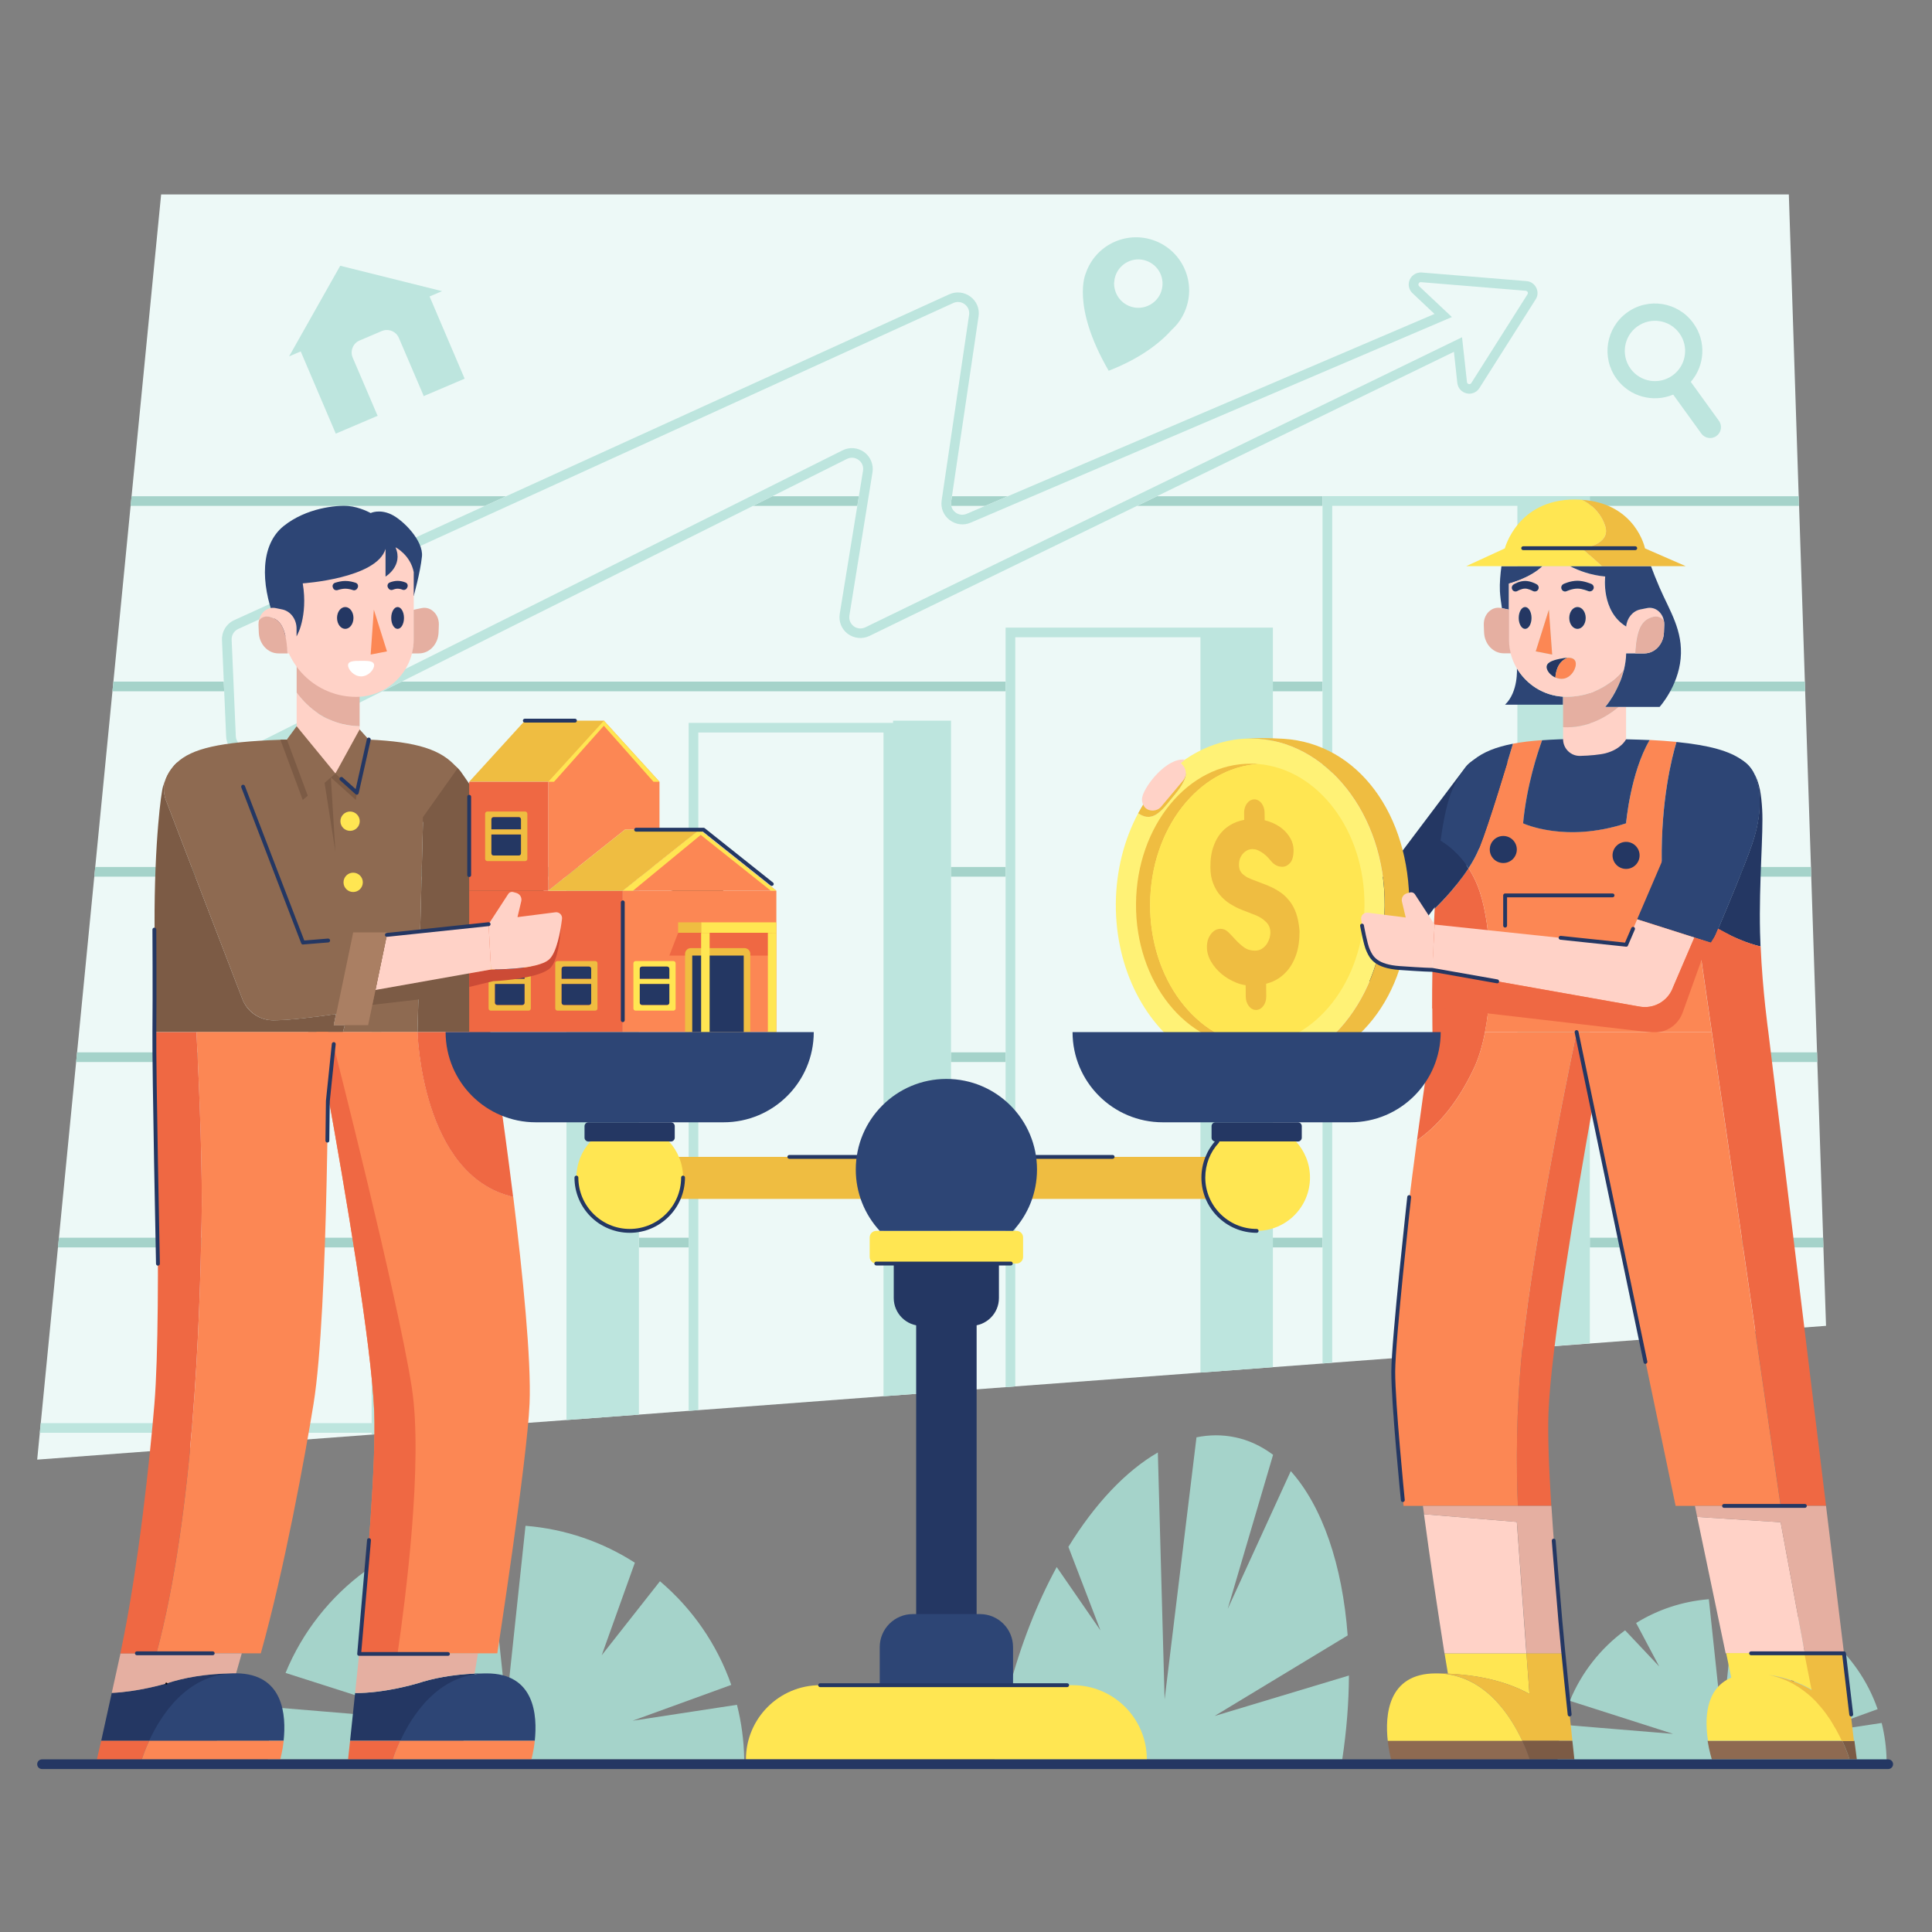 <svg xmlns="http://www.w3.org/2000/svg" xmlns:xlink="http://www.w3.org/1999/xlink" x="0px" y="0px" viewBox="0 0 2000 2000" style="enable-background:new 0 0 2000 2000;" xml:space="preserve"><rect x="0" y="0" width="2000" height="2000" fill="#808080" stroke="none"/><style type="text/css">	.st0{fill:#EDF9F7;}	.st1{fill:#A5D3CA;}	.st2{fill:#BDE5DE;}	.st3{fill:#EF6843;}	.st4{fill:#243763;}	.st5{fill:#FC8754;}	.st6{fill:#2D4575;}	.st7{fill:#FFF276;}	.st8{fill:#EFBD41;}	.st9{fill:#FFE652;}	.st10{fill:#FFD2C7;}	.st11{fill:none;}	.st12{fill:#E5AFA1;}	.st13{fill:#8E6A51;}	.st14{fill:#7C5B45;}	.st15{fill:#FFFFFF;}	.st16{fill:#CC4B36;}	.st17{fill:#AA7F63;}</style><g id="Background">	<g>		<g>			<polygon class="st0" points="1890.3,1372.5 1645.8,1390.8 1570.7,1396.4 1379.1,1410.7 1369.1,1411.5 1317.6,1415.3     1242.6,1420.9 1051,1435.2 1041,1436 984.4,1440.2 914.5,1445.4 722.9,1459.8 712.9,1460.5 661.4,1464.4 586.4,1470     542.9,1473.2 409.2,1483.2 394.7,1484.3 384.7,1485.1 38.5,1511 41.2,1483.2 42.2,1473.2 60,1291.3 61,1281.3 78.8,1099.4     79.8,1089.4 97.6,907.5 98.6,897.5 116.4,715.6 117.4,705.6 135.2,523.7 136.2,513.7 166.8,201.3 1851.8,201.3 1862,513.7     1862.4,523.7 1868.4,705.6 1868.7,715.6 1874.7,897.5 1875,907.5 1881,1089.4 1881.3,1099.4 1887.3,1281.3 1887.6,1291.3    "></polygon>		</g>		<g>			<path class="st1" d="M889.1,513.7l-1.6,10h-108l20-10H889.1z M136.2,513.7l-1,10H502l21.9-10H136.2z M985.5,513.7l-0.9,5.7    c-0.2,1.5-0.2,2.9,0.2,4.3h35l23.4-10H985.5z M1197.7,513.7l-20.6,10h191.9v-10H1197.7z M1868.4,705.6h-222.6v10h222.9    L1868.4,705.6z M1317.6,705.6v10h51.4v-10H1317.6z M415.8,705.6l-20,10H1041v-10H415.8z M231.6,705.6H117.4l-1,10h115.7    L231.6,705.6z M1862,513.7h-216.3v10h216.6L1862,513.7z M1874.7,897.5h-228.9v10H1875L1874.7,897.5z M1317.6,897.5v10h51.4v-10    H1317.6z M984.4,897.5v10h56.6v-10H984.4z M98.6,897.5l-1,10h615.3v-10H98.6z M1881,1089.4h-235.2v10h235.5L1881,1089.4z     M1317.6,1089.4v10h51.4v-10H1317.6z M984.4,1089.4v10h56.6v-10H984.4z M661.4,1089.4v10h51.5v-10H661.4z M79.8,1089.4l-1,10h306    v-10H79.8z M1887.3,1281.3h-241.5v10h241.8L1887.3,1281.3z M1317.6,1281.3v10h51.4v-10H1317.6z M984.4,1281.3v10h56.6v-10H984.4z     M661.4,1281.3v10h51.5v-10H661.4z M61,1281.3l-1,10h324.8v-10H61z"></path>		</g>		<g>			<g>				<path class="st1" d="M1257.3,1776.4l137.8-83.4c-5.4-72.9-26.2-133.6-58.9-170.1l-65.3,142.7l47-159.6     c-12.1-9-25.3-15.3-39.7-18.2c-13-2.7-26.3-2.6-39.6,0.1l-33,271.3l-7-255.6c-33.2,19.2-65.2,53.1-92.6,97.7l33.2,86.5     l-45.3-65.6c-20.1,36.9-37.1,79.8-49.5,126.7l87.4,27.5l-94.7,3c-0.3,1.5-0.6,3-1,4.5c-2.6,12.6-4.8,25-6.6,37.4h200.6v4     c0-1.3,0-2.7,0-4h159.4c4.5-29.8,6.8-59,6.9-86.8L1257.3,1776.4z"></path>			</g>			<g>				<path class="st1" d="M654.9,1781.3l102.1-37.1c-14.7-42.1-40.4-79-73.8-107.3l-60.3,76.6l34.3-95.8     c-33.2-21.3-71.7-34.9-113.2-38.2l-20,188.2l-20-188.2c-39.7,3.2-76.8,15.8-109,35.6l34.5,65.2l-51.1-54.1     c-36.5,26.7-65.4,63.2-82.8,105.6l154.8,49.5l-166.3-13.8c-4.2,17.3-6.5,35.3-6.8,53.8h136.6c0,1.3,0,2.7,0,4v-4h356.5     c-0.3-19.5-2.9-38.4-7.5-56.5L654.9,1781.3z"></path>			</g>			<g>				<path class="st1" d="M1873.2,1794.9l70.5-25.6c-10.1-29.1-27.9-54.6-51-74.1l-41.6,52.9l23.7-66.2     c-22.9-14.7-49.6-24.1-78.2-26.4l-13.8,130l-13.8-130c-27.5,2.2-53.1,10.9-75.3,24.6l23.9,45l-35.3-37.4     c-25.2,18.4-45.2,43.7-57.2,73l106.9,34.2l-114.9-9.5c-2.9,12-4.5,24.4-4.7,37.2h94.4c0,0.9,0,1.9,0,2.8v-2.8H1953     c-0.2-13.4-2-26.5-5.1-39L1873.2,1794.9z"></path>			</g>		</g>		<g>			<g>				<polygon class="st2" points="542.9,1473.2 409.2,1483.2 41.2,1483.2 42.2,1473.2     "></polygon>			</g>		</g>		<g>			<g>				<path class="st2" d="M1590.3,297.8c-2-3.9-5.7-6.5-10.1-6.8l-108.4-8.9c-5.3-0.4-10.2,2.5-12.4,7.3c-2.2,4.9-1.1,10.4,2.8,14.1     l22.8,21.5l-484.3,206.9c-3.9,1.7-8.3,1.1-11.7-1.5c-3.4-2.6-5-6.7-4.4-10.9l28.4-192c1.2-8-2-15.6-8.4-20.4     c-6.4-4.8-14.7-5.7-22-2.4L242.4,642c-8.1,3.7-13,11.8-12.6,20.6l4.3,99.8c0.3,7.3,4.3,14,10.6,17.7c3.4,2,7.2,3,11,3     c3.3,0,6.6-0.8,9.7-2.3l611.3-305.7c4-2,8.5-1.6,12.1,1c3.6,2.6,5.3,6.8,4.6,11.2l-24.1,148.1c-1.3,8,1.9,16,8.4,20.8     c6.5,4.8,15.1,5.6,22.4,2.1l605-294.1l3.5,32.2c0.6,5.3,4.3,9.5,9.6,10.8c5.2,1.2,10.4-0.9,13.3-5.5l58.2-91.8     C1592.1,306.3,1592.3,301.7,1590.3,297.8z M1581.3,304.6l-58.2,91.9c-0.8,1.3-2.1,1.2-2.6,1.1c-0.5-0.1-1.7-0.6-1.9-2.1     l-5.1-46.4L895.8,649.4c-4,1.9-8.5,1.5-12-1.1c-3.5-2.7-5.2-6.8-4.5-11.2L903.2,489c1.3-8-2-16.1-8.5-20.9     c-6.6-4.8-15.2-5.6-22.5-1.9L260.9,771.9c-3.6,1.8-7.7,1.7-11.1-0.4c-3.5-2-5.5-5.5-5.7-9.5l-4.3-99.8     c-0.2-4.8,2.5-9.1,6.8-11.1l740.2-337.4c1.6-0.7,3.2-1.1,4.9-1.1c2.5,0,4.9,0.8,7,2.4c3.5,2.6,5.1,6.7,4.5,11l-28.4,192     c-1.2,7.9,1.9,15.4,8.2,20.3c6.3,4.8,14.4,5.9,21.7,2.8L1503,328.2l-33.9-31.9c-1.1-1.1-0.8-2.3-0.5-2.8     c0.2-0.5,0.9-1.6,2.4-1.4l108.4,8.9c1.2,0.1,1.8,0.9,2,1.3C1581.6,302.6,1581.9,303.6,1581.3,304.6z"></path>			</g>			<g>				<path class="st2" d="M384.7,910.8v574.2l10-0.8V920.8h191.7V1470l75-5.6V910.8H384.7z"></path>			</g>			<g>				<path class="st2" d="M1041,649.7V1436l10-0.8V659.7h191.7v761.2l75-5.6V649.7H1041z"></path>			</g>			<g>				<path class="st2" d="M1369.1,513.7v897.7l10-0.8v-887h191.7v872.6l75-5.6v-877H1369.1z"></path>			</g>			<g>				<path class="st2" d="M924.5,746v2.3H712.9v712.2l10-0.8V758.3h191.7v687.1l69.9-5.2V746H924.5z"></path>			</g>		</g>		<g>			<g>				<path class="st2" d="M1752.9,334.5c-15.9-22-46.6-26.9-68.5-11c-22,15.9-26.9,46.6-11,68.5c13.6,18.8,38.1,25.1,58.7,16.5     l29.1,40.3c3.6,5,10.7,6.2,15.7,2.5c5-3.6,6.2-10.7,2.5-15.7l-29.1-40.3C1764.9,378.5,1766.6,353.3,1752.9,334.5z M1731.5,388.6     c-14,10.1-33.5,7-43.6-7c-10.1-14-7-33.5,7-43.6s33.5-7,43.6,7C1748.6,358.9,1745.5,378.5,1731.5,388.6z"></path>			</g>			<g>				<path class="st2" d="M1193.8,248.6c-28.7-9.8-60,5.5-69.8,34.3c0,0-15.6,33.1,23.7,100.9c33.5-13,53.7-29.4,65.4-42.5     c4.2-3.8,7.9-8.3,10.7-13.4c1.6-2.8,2.9-5.7,4-8.8c0-0.1,0.1-0.3,0.1-0.3c0-0.1,0.1-0.2,0.1-0.3     C1237.9,289.7,1222.5,258.4,1193.8,248.6z M1154.7,285.5c4.5-13.1,18.7-20.1,31.8-15.6c13.1,4.5,20.1,18.7,15.6,31.8     c-0.8,2.5-2,4.7-3.5,6.7c-6.3,8.6-17.7,12.5-28.3,8.9c-10.6-3.6-17.2-13.7-17-24.4C1153.5,290.5,1153.9,288,1154.7,285.5z"></path>			</g>			<g>				<path class="st2" d="M352.2,275.1l-52.9,93.8l12-5.1l36.3,85.1l43.4-18.5c-0.3-0.6-0.7-1.1-0.9-1.8l-25-58.4     c-2.9-6.9,0.3-14.8,7.1-17.7l23-9.8c6.9-2.9,14.8,0.3,17.7,7.1l25,58.4c0.3,0.6,0.5,1.3,0.6,1.9l42.5-18.1l-36.3-85.1l12.9-5.5     L352.2,275.1z"></path>			</g>		</g>	</g></g><g id="Woman">	<g>		<g>			<path class="st3" d="M1537.3,1068.4c-2.7,14.2-6.6,27.1-11.6,37.7c-16.7,35.4-37,59.2-58.9,74.4c8.6-63.8,16.1-112.2,16.1-112.2    s-0.2-9.3-0.2-24.4c0-10.8,0.1-24.5,0.3-40c0.3-19.3,1-41.2,2.2-63.3c0,0,0.1-0.1,0.4-0.3l0.1-0.1c1.3-1.2,4.9-4.7,9.6-9.8    c0.4-0.4,0.8-0.9,1.2-1.4c1.9-2.1,4-4.4,6.1-6.9c0.3-0.4,0.7-0.8,1.1-1.2c1.1-1.3,2.2-2.6,3.3-4c0.5-0.6,1-1.2,1.4-1.8    c0,0,0,0,0-0.1c0.5-0.6,1-1.2,1.5-1.9c0.5-0.6,0.9-1.2,1.4-1.8c1.6-2.1,3.2-4.3,4.8-6.5c0.9-1.3,1.8-2.6,2.7-3.9    c0.5-0.7,0.9-1.4,1.4-2.1c3.5,5.3,6.7,11.4,9.5,18.4C1542.8,949.8,1547.2,1017.1,1537.3,1068.4z"></path>		</g>		<g>			<path class="st4" d="M1571.3,820.9c4.1-16.6-6.1-33.4-22.7-37.5c-11.9-2.9-23.9,1.5-31.2,10.3l0,0c-0.6,0.7-1.2,1.5-1.7,2.3    l-114.8,152.4l-187.7-67.7l-13.6,44.9l198.3,87.7c0.8,0.4,1.6,0.7,2.4,1l0,0l0,0c1.3,0.5,2.6,0.9,4,1.3    c12.1,3,24.3-1.6,31.6-10.7l0,0l0.1-0.2c0.3-0.4,0.6-0.7,0.8-1.1l127.6-169.5c1.1-1.3,2.1-2.6,3.1-4.1l0,0h0    C1569.2,827.3,1570.5,824.3,1571.3,820.9z"></path>		</g>		<g>			<path class="st5" d="M1761.2,994l10.8,74.4h-234.8c9.9-51.3,5.6-118.6-7.5-151.2c-2.8-7-6-13-9.5-18.4    c4.4-6.7,8.3-13.8,11.1-20.8c10.4-26.2,29.4-89.6,34.9-108.1c8.8-1.7,18.7-2.9,30.2-3.7c-4.5,12.6-16.1,47.4-19.7,86    c0,0,43.8,20.6,106.6,0c0,0,4.5-52.3,24.4-86.2c10.1,0.5,19.4,1.2,27.8,2c-4.9,16.2-16.1,60.7-15.3,124.2    c0.3,24.3,27.5,51.3,58.4,69.2c0.4,0.2,0.9,0.5,1.3,0.7C1772.3,973.3,1764.1,986.1,1761.2,994z"></path>		</g>		<g>			<path class="st6" d="M1566.2,769.9c-5.5,18.5-24.4,81.9-34.9,108.1c-2.8,7-6.7,14.1-11.1,20.8c-9.5-14.6-20.8-23.5-28.9-28.5    c3-22.2,7-41.2,12.4-53.4C1515.4,790.8,1530.7,776.7,1566.2,769.9z"></path>		</g>		<g>			<path class="st6" d="M1683.3,765.3c8.7,0.2,16.8,0.5,24.4,0.8c-19.9,33.9-24.4,86.2-24.4,86.2c-62.8,20.6-106.6,0-106.6,0    c3.6-38.7,15.1-73.5,19.7-86C1619,764.6,1647.3,764.5,1683.3,765.3z"></path>		</g>		<g>			<path class="st4" d="M1822,965.2c0.1,4.9,0.3,9.8,0.5,14.6c-13.8-3.2-29.3-9.7-43.9-18.2c9.4-22.2,27-64.2,35.1-87.6    c15.4-44.5,3.5-70,3.1-71c0,0,0,0,0,0c-0.4-1.2-0.9-2.3-1.5-3.4c6.2,10.3,8,23,8.9,38.5C1825.6,861.9,1820.8,913.5,1822,965.2z"></path>		</g>		<g>			<path class="st6" d="M1813.7,873.9c-8.1,23.4-25.7,65.4-35.1,87.6c-30.9-18-58.1-45-58.4-69.2c-0.8-63.6,10.4-108.1,15.3-124.2    c34.4,3.4,55.3,9.5,68,18.8c5.1,3.7,8.9,7.9,11.7,12.6c0.6,1.1,1,2.2,1.5,3.4c0,0,0,0,0,0    C1817.3,803.9,1829.2,829.4,1813.7,873.9z"></path>		</g>		<g>			<g>				<path class="st7" d="M1433.4,937.8c-0.7,95-63.5,171.5-140.4,170.8c-21.7-0.2-42.2-6.5-60.4-17.6c0,0,0,0,0,0     c-46.3-28.2-78-87.4-77.5-155.6c0.3-34.6,8.8-66.8,23.2-93.6c0.3,0.2,0.5,0.4,0.8,0.5c15.9,10.2,25.4-5.5,38-20.8     s10.5-21.1,10.5-21.1l-1.7-0.9c0-3.1-1-5.5-1.2-6c0-0.1-0.1-0.1-0.1-0.1c-0.6-1.4-1.5-2.7-2.7-3.6c8.9-6.8,18.6-12.3,28.7-16.5     c0,0,0,0,0,0c8.4-3.5,17.1-5.9,26.2-7.4c3.3-0.5,6.6-0.9,9.9-1.1c2.9-0.2,5.9-0.3,8.9-0.3     C1372.3,765.3,1434.1,842.8,1433.4,937.8z"></path>			</g>			<g>				<path class="st8" d="M1232.6,1091c21.2,16.6,58.5,22.5,93.8,17.9c76.5-10,131.8-75.9,132.5-170.9s-53.2-168.3-130-173.2     c-16.5-1-30.4-1-42.3,0c3-0.2,5.9-0.3,8.9-0.3c76.9,0.7,138.7,78.3,138,173.3c-0.7,95-63.5,171.5-140.4,170.8     C1271.3,1108.4,1250.8,1102.1,1232.6,1091z"></path>			</g>			<g>				<path class="st8" d="M1176,935.6c-0.6,80.7,51.9,146.6,117.2,147.1c2.4,0,4.9-0.1,7.3-0.2c-61.9-5.2-110.5-69.1-109.9-146.8     c0.6-77.7,50-140.7,112-144.8c-2.4-0.2-4.8-0.3-7.3-0.3C1230,789.9,1176.6,854.9,1176,935.6z"></path>			</g>			<g>				<path class="st9" d="M1190.6,935.7c-0.6,77.7,48,141.6,109.9,146.8c61.9-4.1,111.4-67.2,112-144.8     c0.6-77.7-48-141.6-109.9-146.8C1240.6,794.9,1191.1,858,1190.6,935.7z"></path>			</g>			<g>				<path class="st8" d="M1341.9,945.8c-1.8-5.2-4.2-9.7-7.3-13.5c-3.1-3.8-6.6-7.1-10.8-9.7c-4.1-2.6-8.5-4.8-13.2-6.6l-15.3-5.9     c-2.6-1-4.8-2.1-6.4-3.3c-1.7-1.2-3-2.3-3.9-3.5c-0.9-1.2-1.6-2.5-1.9-3.9c-0.4-1.4-0.5-2.8-0.5-4.3c0-4.6,1.4-8.4,4.2-11.5     c2.8-3.1,6.1-4.6,9.7-4.6c2.1,0,4.1,0.4,6,1.3c1.9,0.9,3.8,2,5.5,3.3c1.7,1.3,3.3,2.7,4.7,4.2c1.4,1.5,2.5,2.8,3.5,4     c1.3,1.6,2.9,2.9,4.9,4c2,1,4.1,1.5,6.3,1.5c3,0,5.7-1.3,8.1-4c2.4-2.6,3.6-7.1,3.6-13.5c0-4-1.1-7.9-3.2-11.8     c-2.1-3.8-5-7.3-8.7-10.3c-3.7-3-8.2-5.4-13.3-7.2c-1.5-0.5-3.1-1-4.7-1.4l-0.1-7.9c-0.1-7.6-4.9-13.8-10.7-13.7     c-5.9,0.1-10.6,6.3-10.5,13.9l0.1,7.3c-2.7,0.5-5.3,1.2-7.9,2.2c-5.3,2-10.1,5-14.1,9.1c-4.1,4.1-7.3,9.3-9.6,15.7     c-2.4,6.3-3.5,13.8-3.4,22.4c0,6.1,1,11.5,2.8,16.2c1.8,4.7,4.2,8.9,7.2,12.4c3,3.5,6.5,6.5,10.4,9c4,2.5,8.1,4.6,12.5,6.3     l14.6,5.7c3.8,1.6,7.2,3.8,10.1,6.7c3,2.9,4.5,6.6,4.5,11.2c0,1.5-0.3,3.3-0.8,5.3c-0.6,2.1-1.5,4.1-2.7,6     c-1.2,1.9-2.9,3.6-4.9,5c-2,1.4-4.5,2.2-7.5,2.2c-4.4,0-8.3-1.1-11.5-3.5c-3.2-2.3-6.1-5-8.7-7.8c-2.6-2.9-5.1-5.5-7.4-7.8     c-2.4-2.3-5-3.5-8-3.5c-4,0-7.4,1.9-10.1,5.5c-2.8,3.7-4.1,8.1-4.1,13.3c0,5.2,1.4,10.2,4.2,15c2.8,4.8,6.4,9.1,10.8,12.8     c4.4,3.7,9.4,6.7,15,9c3.3,1.4,6.7,2.3,10.1,2.8l0.1,11.9c0.1,7.6,4.9,13.8,10.7,13.7c5.9-0.1,10.6-6.3,10.5-13.9l-0.1-13.2     c1.5-0.4,3-0.9,4.5-1.4c6-2.2,11.2-5.6,15.7-10.3c4.5-4.6,8-10.5,10.6-17.6c2.6-7.1,3.8-15.5,3.8-25.3     C1344.7,957.1,1343.7,951,1341.9,945.8z"></path>			</g>			<g>				<path class="st8" d="M1217,821.6c-12.6,15.2-22.1,31-38,20.8c-0.3-0.2-0.6-0.4-0.8-0.5c1.9-3.6,4-7.1,6.1-10.5     c3.6,0.4,9.4,0.9,13,0.8c5.4-0.2,19.1-15.9,25.1-23.3c2.6-3.2,3.4-6.5,3.4-9.3l1.7,0.9C1227.4,800.4,1229.6,806.3,1217,821.6z"></path>			</g>			<g>				<path class="st10" d="M1226.6,786.4c-1.4,1.2-2.9,2.5-4.2,3.8l0.3,0.3c5.7,4.5,6.4,12.3,1.7,17.9l-22.4,26.7     c-4.3,5.1-12.5,5.3-16.7,0.8c-0.4-0.4-0.7-0.8-1-1.3c-1.7-2.7-2.7-5.9-1.8-9.6C1185.1,813.1,1208,784,1226.6,786.4z"></path>			</g>		</g>		<g>			<g>				<path class="st6" d="M1813.7,873.9c-8.1,23.4-25.7,65.4-35.1,87.6c-3.8,9-6.3,14.8-6.3,14.8l-18.3-5.8l-59.2-18.9l0,0l25.4-59.2     l38.4-89.7c0.3-0.9,0.7-1.8,1.1-2.6c5-10.3,15.6-17.5,27.9-17.5c5.8,0,11.3,1.6,15.9,4.4c5,3,9.1,7.4,11.7,12.6     c0.6,1.1,1,2.2,1.5,3.4c0,0,0,0,0,0C1817.3,803.9,1829.2,829.4,1813.7,873.9z"></path>			</g>			<g>				<path class="st10" d="M1754,970.5l-22.5,52.5c-0.2,0.4-0.3,0.8-0.5,1.3l-0.1,0.2c-4.9,10.6-15.6,18-28.1,18     c-1.4,0-2.8-0.1-4.2-0.3c-0.9-0.1-1.7-0.3-2.5-0.4l-213.5-37.8l2.5-46.9l198.4,21l11.3-26.4h0L1754,970.5z"></path>			</g>			<g>				<path class="st10" d="M1485.1,957.1l-20.3-31.2c-1.1-1.8-3.3-2.6-5.3-2l-3.2,0.9c-3.7,1.1-5.9,4.9-5,8.6l3.9,16.4l-39.3-5     c-3.9-0.5-7.3,2.8-6.8,6.8c1.5,12.1,5.4,34.9,13.4,42c12.4,11.1,60.1,10.3,60.1,10.3L1485.1,957.1z"></path>			</g>		</g>		<g>			<g>				<path class="st11" d="M1563.1,672.5c0.1,0.8,0.3,1.5,0.5,2.2C1563.4,674,1563.3,673.3,1563.1,672.5z"></path>			</g>			<g>				<path class="st11" d="M1562.2,663.4c0,0.9,0.1,1.8,0.1,2.8C1562.3,665.2,1562.2,664.3,1562.2,663.4z"></path>			</g>			<g>				<path class="st11" d="M1562.7,669.5c0.1,0.8,0.2,1.5,0.4,2.3C1562.9,671,1562.8,670.3,1562.7,669.5z"></path>			</g>			<g>				<path class="st11" d="M1562.4,666.6c0.1,0.9,0.2,1.8,0.3,2.7C1562.5,668.4,1562.4,667.5,1562.4,666.6z"></path>			</g>			<g>				<path class="st6" d="M1570.3,691.8C1570.3,691.8,1570.3,691.8,1570.3,691.8c0,0,1.7,24.3-12.3,37.7h60v-8.3     C1597.7,720,1580.1,708.5,1570.3,691.8z"></path>			</g>			<g>				<path class="st10" d="M1618.1,752.8v12.4c0,9.7,8,17.6,17.7,17.3c9.8-0.2,20.8-1.3,26.2-2.7c16.5-4.3,21.3-14.5,21.3-14.5v-33.5     h-7.5C1662.1,743.2,1642.5,754,1618.1,752.8z"></path>			</g>			<g>				<path class="st12" d="M1675.8,731.8h-14.1c0,0,13.8-15.9,19.4-38.8c-14,17.3-35.3,28.3-59.3,28.3c-1.3,0-2.5-0.1-3.7-0.1v8.3     v23.3C1642.5,754,1662.1,743.2,1675.8,731.8z"></path>			</g>			<g>				<path class="st6" d="M1562.1,631.2v-27.1c0,0,22-5.6,34.7-18h-42.5c-1.1,8-2,17.4-1.6,26c0.3,5.3,1.1,11.4,2.1,17.5l5.9,1.2     C1561.2,631,1561.7,631.1,1562.1,631.2z"></path>			</g>			<g>				<path class="st10" d="M1618.1,721.2c1.2,0.1,2.5,0.1,3.7,0.1c23.9,0,45.3-11,59.3-28.3c1.3-5.2,2.1-10.8,2.2-16.6h8h1.4     c0.1-1.4,0.2-2.8,0.2-4c0.8-10.6,2.4-17.9,4.9-23c3.2-6.6,7.8-9.4,13.5-10.9c7-1.8,11,3.8,11,3.8c-1.7-8.5-9.2-14.5-17.4-12.8     l-6.9,1.4c0,0-0.1,0-0.1,0c-7.9,1.7-13.8,8.9-14.6,17.7c0,0-0.1,0-0.1-0.1c-26.1-16-21.6-51.7-21.6-51.7     c-14.5-1.3-26.9-5.8-36.4-10.7h-28.5c-12.7,12.4-34.7,18-34.7,18v27.1c0,0,0,0,0,0v30.4c0,0.6,0,1.1,0,1.7     c0,0.9,0.1,1.8,0.1,2.8c0,0.2,0,0.3,0,0.5c0.1,0.9,0.2,1.8,0.3,2.7c0,0.1,0,0.2,0,0.2c0.1,0.8,0.2,1.5,0.4,2.3     c0,0.2,0.1,0.5,0.1,0.7c0.1,0.8,0.3,1.5,0.5,2.2c0.1,0.3,0.2,0.7,0.2,1c1.4,5.7,3.6,11.1,6.5,16     C1580.1,708.5,1597.7,720,1618.1,721.2z M1619,702.5c-3.1,0.6-6.1,0.1-8.9-1.2c-4.6-2.1-8.2-6.1-8.9-9.7     c-1.2-5.7,5.3-8,13.6-9.7c2.9-0.6,5.6-1,7.9-1.1c4.4-0.1,7.6,1,8.4,4.7C1632.2,691.2,1627.2,700.8,1619,702.5z M1633,651     c-4.7,0-8.5-5.1-8.5-11.3c0-6.2,3.8-11.3,8.5-11.3s8.5,5.1,8.5,11.3C1641.5,645.9,1637.7,651,1633,651z M1618.4,604.7     c0.3-0.1,7.1-3.4,14.5-3.4c6.8,0,14.1,3.2,14.4,3.3c2,0.9,2.9,3.2,2.1,5.3c-0.7,1.5-2.1,2.4-3.7,2.4c-0.5,0-1.1-0.1-1.6-0.3     c-0.1,0-6.1-2.6-11.2-2.6c-5.6,0-11,2.6-11.1,2.6c-2,0.9-4.4,0.1-5.3-1.9C1615.6,608,1616.5,605.7,1618.4,604.7z M1566.8,604.9     c0.6-0.4,6-3.6,12-3.6c5.6,0,11.3,3.1,11.9,3.5c1.9,1.1,2.6,3.5,1.5,5.4c-0.7,1.3-2.1,2-3.5,2c-0.7,0-1.3-0.2-2-0.5     c-1.2-0.7-5-2.5-8-2.5c-3.9,0-7.8,2.3-7.8,2.4c-1.9,1.2-4.3,0.6-5.5-1.3C1564.3,608.5,1564.9,606.1,1566.8,604.9z M1585.4,639.7     c0,6.2-3,11.3-6.6,11.3s-6.6-5.1-6.6-11.3c0-6.2,3-11.3,6.6-11.3S1585.4,633.5,1585.4,639.7z M1603.4,631.1l3.3,46.5l-16.9-3.3     L1603.4,631.1z"></path>			</g>			<g>				<ellipse class="st4" cx="1578.8" cy="639.7" rx="6.6" ry="11.3"></ellipse>			</g>			<g>				<path class="st4" d="M1571,611.7c0,0,4-2.4,7.8-2.4c2.9,0,6.8,1.8,8,2.5c0.6,0.3,1.3,0.5,2,0.5c1.4,0,2.8-0.7,3.5-2     c1.1-1.9,0.4-4.4-1.5-5.4c-0.6-0.4-6.3-3.5-11.9-3.5c-6.1,0-11.5,3.2-12,3.6c-1.9,1.2-2.5,3.6-1.3,5.5     C1566.6,612.3,1569.1,612.9,1571,611.7z"></path>			</g>			<g>				<ellipse class="st4" cx="1633" cy="639.7" rx="8.5" ry="11.3"></ellipse>			</g>			<g>				<path class="st4" d="M1621.9,611.9c0.1,0,5.5-2.6,11.1-2.6c5.1,0,11.1,2.6,11.2,2.6c0.5,0.2,1.1,0.3,1.6,0.3     c1.5,0,3-0.9,3.7-2.4c0.9-2,0-4.4-2.1-5.3c-0.3-0.1-7.6-3.3-14.4-3.3c-7.4,0-14.2,3.2-14.5,3.4c-2,1-2.8,3.3-1.9,5.3     C1617.5,612,1619.9,612.9,1621.9,611.9z"></path>			</g>			<g>				<path class="st4" d="M1622.7,680.9c-2.3,0.1-5,0.5-7.9,1.1c-8.2,1.7-14.7,4-13.6,9.7c0.7,3.6,4.3,7.6,8.9,9.7     C1610.5,696.4,1612,685.2,1622.7,680.9z"></path>			</g>			<g>				<path class="st5" d="M1622.7,680.9c-10.7,4.3-12.2,15.5-12.6,20.4c2.7,1.2,5.8,1.8,8.9,1.2c8.2-1.7,13.3-11.3,12.1-16.9     C1630.3,681.9,1627.1,680.8,1622.7,680.9z"></path>			</g>			<g>				<polygon class="st5" points="1606.8,677.6 1603.4,631.1 1589.8,674.3     "></polygon>			</g>			<g>				<path class="st12" d="M1563.1,672.5c0-0.2-0.1-0.5-0.1-0.7c-0.1-0.8-0.2-1.5-0.4-2.3c0-0.1,0-0.2,0-0.2     c-0.1-0.9-0.2-1.8-0.3-2.7c0-0.2,0-0.3,0-0.5c-0.1-0.9-0.1-1.8-0.1-2.8c0-0.6,0-1.1,0-1.7v-30.4c0,0,0,0,0,0     c-0.5-0.1-1-0.3-1.5-0.4l-5.9-1.2l-1-0.2c-8.2-1.7-15.7,4.3-17.4,12.8c-0.3,1.4-0.4,2.9-0.4,4.5l0.3,8     c0.5,12.1,9.5,21.6,20.3,21.6h7.3c-0.1-0.2-0.1-0.4-0.1-0.6c-0.1-0.3-0.2-0.7-0.2-1C1563.4,674,1563.3,673.3,1563.1,672.5z"></path>			</g>			<g>				<path class="st6" d="M1709.1,586.1h-50.7h-33.1c9.5,4.8,21.8,9.4,36.4,10.7c0,0-4.5,35.8,21.6,51.7c0,0,0.1,0,0.1,0.1     c0.8-8.8,6.7-16,14.6-17.7c0.1,0,0.1,0,0.1,0l6.9-1.4c8.2-1.7,15.7,4.3,17.4,12.8c0.3,1.4,0.4,2.9,0.4,4.5l-0.3,8     c-0.5,12.1-9.5,21.6-20.3,21.6h-9.4h-1.4h-8c-0.1,5.8-1,11.4-2.2,16.6c-5.5,22.9-19.4,38.8-19.4,38.8h14.1h7.5h34.6     c0,0,19.1-21,21.8-50s-11.3-49.3-21.8-73.5C1714.3,599.8,1711.4,592.3,1709.1,586.1z"></path>			</g>			<g>				<path class="st12" d="M1711.4,638.5c-5.8,1.5-10.3,4.3-13.5,10.9c-2.4,5.1-4.1,12.3-4.9,23c-0.1,1.3-0.2,2.7-0.2,4h9.4     c10.9,0,19.8-9.5,20.3-21.6l0.3-8c0.1-1.5-0.1-3-0.4-4.5C1722.4,642.3,1718.4,636.7,1711.4,638.5z"></path>			</g>			<g>				<path class="st9" d="M1596.8,586.1h28.5h33.1c-10.4-9.2-20.7-18.4-20.7-18.4s30.4-3.6,24-23.2c-6.3-19.7-24-27.1-24-27.1     c-2.4-0.2-5-0.3-7.6-0.3c-59.3,0-72.3,50.6-72.3,50.6l-40,18.4h36.6H1596.8z"></path>			</g>			<g>				<path class="st8" d="M1661.7,544.5c6.3,19.7-24,23.2-24,23.2s10.3,9.2,20.7,18.4h50.7h36l-42.2-18.4c0,0-9.3-46.4-65.2-50.3     C1637.7,517.4,1655.4,524.8,1661.7,544.5z"></path>			</g>		</g>		<g>			<path class="st3" d="M1778.6,961.5c-3.8,9-6.3,14.8-6.3,14.8l-18.3-5.8l-22.5,52.5c-0.2,0.4-0.3,0.8-0.5,1.3l-0.1,0.2    c-4.9,10.6-15.6,18-28.1,18c-1.4,0-2.8-0.1-4.2-0.3c-0.9-0.1-1.7-0.3-2.5-0.4L1483,1004c-0.3,15.5-0.3,29.2-0.3,40    c5.8-0.2,9.6-0.5,9.6-0.5l214.2,24.9l1.2,0.1c0.8,0.1,1.7,0.2,2.6,0.3c1.4,0.1,2.8,0.1,4.2,0c1.3-0.1,2.6-0.2,3.8-0.5    c10.7-2,19.4-9.4,23.2-19.2l0.1-0.2c0.2-0.4,0.3-0.9,0.5-1.3l19.3-53.8l18.6,4.8c0,0,2.1-5.9,5.4-15.1c1.6-4.5,3.5-9.8,5.5-15.6    L1778.6,961.5z"></path>		</g>		<g>			<g>				<path class="st9" d="M1583.3,1753.6l-3.1-42.1h-84.8l0.1,0.7l3.4,20.4C1537,1734.3,1564.2,1743,1583.3,1753.6L1583.3,1753.6z"></path>			</g>			<g>				<path class="st8" d="M1583.3,1753.6L1583.3,1753.6c-19.2-10.6-46.3-19.3-84.5-21.1c-3.3-0.2-6.7-0.3-10.2-0.3     c48.4,1.3,75.2,44,87.1,69.8h52c0,0,0,0,0,0h0l-6.2-59.5l-0.1-1l-3.1-30.1h-38.1L1583.3,1753.6z"></path>			</g>			<g>				<polygon class="st10" points="1843.3,1575.8 1756.9,1570.3 1786.4,1711.5 1868.4,1711.5     "></polygon>			</g>			<g>				<path class="st5" d="M1575.8,1397.5c-6.5,63.7-6.2,121-4.5,161.4H1453c-5.6-42.5-9.8-80.8-10.8-105.8     c-2.4-56.8,12.2-180.7,24.6-272.6c21.9-15.2,42.2-39,58.9-74.4c5-10.7,8.9-23.6,11.6-37.7h94.9     C1632.1,1068.4,1588.2,1275.1,1575.8,1397.5z"></path>			</g>			<g>				<path class="st10" d="M1570.2,1575.5l-96.1-8c6.3,47.5,14.2,99.5,21.2,144h84.8L1570.2,1575.5z"></path>			</g>			<g>				<path class="st13" d="M1907.2,1802.1C1907.2,1802.1,1907.2,1802.1,1907.2,1802.1l-139.5,0c1.8,11.2,4.4,19.2,4.4,19.2h142.5     C1914.6,1821.3,1912.3,1813.3,1907.2,1802.1L1907.2,1802.1z"></path>			</g>			<g>				<path class="st14" d="M1919.7,1802.1L1919.7,1802.1L1919.7,1802.1l-12.5,0c5.2,11.2,7.4,19.2,7.4,19.2h7.6L1919.7,1802.1z"></path>			</g>			<g>				<path class="st9" d="M1907.2,1802.1L1907.2,1802.1c-0.7-1.6-1.5-3.2-2.3-4.9c-0.1-0.2-0.2-0.4-0.3-0.6c-0.3-0.6-0.6-1.2-1-1.9     c-0.2-0.3-0.3-0.6-0.5-0.9c-0.3-0.6-0.6-1.1-0.9-1.7c-0.2-0.3-0.4-0.7-0.5-1c-0.3-0.5-0.6-1.1-0.9-1.6c-0.2-0.3-0.4-0.7-0.6-1     c-0.3-0.5-0.6-1.1-1-1.6c-0.2-0.4-0.4-0.7-0.6-1.1c-0.3-0.6-0.7-1.1-1-1.7c-0.2-0.3-0.4-0.7-0.6-1c-0.4-0.6-0.7-1.2-1.1-1.8     c-0.2-0.3-0.4-0.6-0.6-1c-0.4-0.6-0.8-1.3-1.3-1.9c-0.2-0.3-0.4-0.6-0.6-0.8c-0.5-0.7-1-1.4-1.5-2.2c-0.1-0.2-0.3-0.4-0.4-0.6     c-2-2.8-4.2-5.6-6.6-8.4c0,0,0,0,0,0c-0.8-0.9-1.5-1.8-2.3-2.6c-0.1-0.1-0.2-0.2-0.3-0.4c-0.7-0.8-1.4-1.5-2.1-2.3     c-0.2-0.2-0.3-0.3-0.5-0.5c-0.7-0.7-1.4-1.4-2.1-2.1c-0.1-0.1-0.1-0.1-0.2-0.2c-0.1-0.1-0.3-0.3-0.4-0.4     c-0.6-0.5-1.1-1.1-1.7-1.6c-0.2-0.2-0.4-0.4-0.6-0.5c-0.6-0.6-1.3-1.1-1.9-1.7c-0.1-0.1-0.2-0.2-0.4-0.3     c-3.1-2.6-6.4-5.1-9.9-7.4c-0.1-0.1-0.2-0.1-0.3-0.2c-0.7-0.5-1.4-0.9-2.2-1.3c-0.3-0.2-0.5-0.3-0.8-0.5c-0.7-0.4-1.4-0.8-2-1.2     c-0.3-0.2-0.7-0.4-1-0.6c-0.7-0.4-1.3-0.7-2-1c-0.4-0.2-0.8-0.4-1.1-0.6c-0.7-0.3-1.3-0.6-2-0.9c-0.4-0.2-0.8-0.4-1.2-0.6     c-0.7-0.3-1.3-0.6-2-0.8c-0.4-0.2-0.9-0.3-1.3-0.5c-0.7-0.3-1.3-0.5-2-0.8c-0.5-0.2-0.9-0.3-1.4-0.5c-0.7-0.2-1.4-0.5-2.1-0.7     c-0.5-0.1-1-0.3-1.5-0.4c-0.7-0.2-1.4-0.4-2.1-0.6c-0.5-0.1-1-0.2-1.5-0.4c-0.7-0.2-1.4-0.3-2.1-0.5c-0.5-0.1-1-0.2-1.5-0.3     c-0.7-0.1-1.4-0.3-2-0.4c18.6,2.8,33.5,8.6,45.5,15.8l-7-38.1h-82l5.3,25.4c-27.5,11.6-27.4,44.1-24.1,65.2H1907.2z"></path>			</g>			<g>				<path class="st13" d="M1436.6,1802.1c1.2,11.2,3.5,19.3,3.5,19.3h143.3c0,0-2.3-8-7.6-19.3H1436.6z"></path>			</g>			<g>				<path class="st14" d="M1583.3,1821.3h46.5l-2.1-19.3h-52C1581,1813.3,1583.3,1821.3,1583.3,1821.3z"></path>			</g>			<g>				<path class="st3" d="M1575.8,1397.5c-6.5,63.7-6.2,121-4.5,161.4h34.6c-2.5-39.1-3.8-74-2.9-97.1     c2.6-66.7,28.6-220.8,45.5-315.1l-16.3-78.3C1632.1,1068.4,1588.2,1275.1,1575.8,1397.5z"></path>			</g>			<g>				<polygon class="st5" points="1772,1068.4 1652.1,1068.4 1632.1,1068.4 1648.5,1146.7 1734.6,1558.9 1754.6,1558.9      1843.3,1558.9     "></polygon>			</g>			<g>				<path class="st3" d="M1890.3,1558.9l-59.7-490.5c0,0-6-42.3-8-88.7c-10-2.3-20.9-6.4-31.8-11.7c-3.6-1.8-7.2-3.7-10.8-5.8     c-7.7,11.1-15.9,23.8-18.7,31.7l10.8,74.4l71.3,490.5H1890.3z"></path>			</g>			<g>				<path class="st8" d="M1875.4,1749.6c-11.9-7.1-26.9-13-45.5-15.8c0.7,0.1,1.4,0.3,2,0.4c0.5,0.1,1,0.2,1.5,0.3     c0.7,0.2,1.4,0.3,2.1,0.5c0.5,0.1,1,0.2,1.5,0.4c0.7,0.2,1.4,0.4,2.1,0.6c0.5,0.1,1,0.3,1.5,0.4c0.7,0.2,1.4,0.4,2.1,0.7     c0.5,0.2,0.9,0.3,1.4,0.5c0.7,0.2,1.4,0.5,2,0.8c0.4,0.2,0.9,0.3,1.3,0.5c0.7,0.3,1.3,0.6,2,0.8c0.4,0.2,0.8,0.4,1.2,0.6     c0.7,0.3,1.3,0.6,2,0.9c0.4,0.2,0.8,0.4,1.1,0.6c0.7,0.3,1.3,0.7,2,1c0.3,0.2,0.7,0.4,1,0.6c0.7,0.4,1.4,0.8,2,1.2     c0.3,0.2,0.5,0.3,0.8,0.5c0.7,0.4,1.5,0.9,2.2,1.3c0.1,0.1,0.2,0.1,0.3,0.2c3.5,2.3,6.8,4.8,9.9,7.4c0.1,0.1,0.2,0.2,0.4,0.3     c0.6,0.6,1.3,1.1,1.9,1.7c0.2,0.2,0.4,0.4,0.6,0.5c0.6,0.5,1.2,1.1,1.7,1.6c0.1,0.1,0.3,0.3,0.4,0.4c0.1,0.1,0.1,0.1,0.2,0.2     c0.7,0.7,1.4,1.4,2.1,2.1c0.2,0.2,0.3,0.3,0.5,0.5c0.7,0.8,1.4,1.5,2.1,2.3c0.1,0.1,0.2,0.2,0.3,0.4c0.8,0.9,1.6,1.8,2.3,2.6     c0,0,0,0,0,0c2.4,2.7,4.6,5.6,6.6,8.4c0.1,0.2,0.3,0.4,0.4,0.6c0.5,0.7,1,1.4,1.5,2.2c0.2,0.3,0.4,0.6,0.6,0.8     c0.4,0.6,0.9,1.3,1.3,1.9c0.2,0.3,0.4,0.6,0.6,1c0.4,0.6,0.8,1.2,1.1,1.8c0.2,0.3,0.4,0.7,0.6,1c0.3,0.6,0.7,1.1,1,1.7     c0.2,0.4,0.4,0.7,0.6,1.1c0.3,0.6,0.6,1.1,1,1.6c0.2,0.3,0.4,0.7,0.6,1c0.3,0.6,0.6,1.1,0.9,1.6c0.2,0.3,0.4,0.7,0.5,1     c0.3,0.6,0.6,1.1,0.9,1.7c0.2,0.3,0.3,0.6,0.5,0.9c0.3,0.6,0.6,1.2,1,1.9c0.1,0.2,0.2,0.4,0.3,0.6c0.8,1.7,1.6,3.3,2.3,4.9h0     c0,0,0,0,0,0h0h12.5l0,0l0,0l-10.8-90.6h-40.5L1875.4,1749.6z"></path>			</g>			<g>				<polygon class="st12" points="1868.4,1711.5 1908.9,1711.5 1890.3,1558.9 1843.3,1558.9 1754.6,1558.9 1756.9,1570.3      1843.3,1575.8     "></polygon>			</g>			<g>				<path class="st12" d="M1473,1558.9c0.4,2.9,0.8,5.7,1.2,8.6l96.1,8l10,136h38.1c0,0-8.6-92.6-12.4-152.6h-34.6H1473z"></path>			</g>			<g>				<path class="st9" d="M1488.6,1732.3c-0.8,0-1.5,0-2.3,0c-49.9,0-52.6,43.6-49.7,69.8h139.2     C1563.8,1776.3,1537.1,1733.6,1488.6,1732.3z"></path>			</g>		</g>		<g>			<circle class="st4" cx="1556.2" cy="879.4" r="14"></circle>		</g>		<g>			<circle class="st4" cx="1683.3" cy="885.5" r="14"></circle>		</g>		<g>			<g>				<g>					<path class="st4" d="M1692.8,569.5h-116c-1.1,0-2-0.9-2-2s0.9-2,2-2h116c1.1,0,2,0.9,2,2S1693.9,569.5,1692.8,569.5z"></path>				</g>			</g>			<g>				<g>					<path class="st4" d="M1558.1,960.2c-1.1,0-2-0.9-2-2v-31.3c0-1.1,0.9-2,2-2h111.2c1.1,0,2,0.9,2,2s-0.9,2-2,2h-109.2v29.3      C1560.1,959.3,1559.2,960.2,1558.1,960.2z"></path>				</g>			</g>			<g>				<g>					<path class="st4" d="M1683.5,980c-0.1,0-0.1,0-0.2,0l-68-7.2c-1.1-0.1-1.9-1.1-1.8-2.2c0.1-1.1,1.1-1.9,2.2-1.8l66.5,7      l6.5-15.1c0.4-1,1.6-1.5,2.6-1.1c1,0.4,1.5,1.6,1.1,2.6l-7.1,16.5C1685.1,979.6,1684.3,980,1683.5,980z"></path>				</g>			</g>			<g>				<g>					<path class="st4" d="M1550,1017.9c-0.1,0-0.2,0-0.4,0l-67.2-11.9c-1.3,0-9.4-0.2-33.6-1.9c-25.9-1.8-30.8-12.1-33.7-18.3      c-0.2-0.4-0.3-0.7-0.5-1.1c-3-6.1-6.4-25.4-6.6-26.2c-0.2-1.1,0.5-2.1,1.6-2.3c1.1-0.2,2.1,0.5,2.3,1.6      c0,0.2,3.5,19.6,6.2,25.2c0.2,0.4,0.4,0.7,0.5,1.1c2.7,5.7,6.9,14.3,30.4,16c25.8,1.8,33.4,1.9,33.5,1.9c0.1,0,0.2,0,0.3,0      l67.4,11.9c1.1,0.2,1.8,1.2,1.6,2.3C1551.8,1017.2,1551,1017.9,1550,1017.9z"></path>				</g>			</g>			<g>				<g>					<path class="st4" d="M1703.4,1411.9c-0.9,0-1.8-0.6-2-1.6l-71.3-341.5c-0.2-1.1,0.5-2.1,1.5-2.4c1.1-0.2,2.1,0.5,2.4,1.5      l71.3,341.5c0.2,1.1-0.5,2.1-1.5,2.4C1703.7,1411.9,1703.6,1411.9,1703.4,1411.9z"></path>				</g>			</g>			<g>				<g>					<path class="st4" d="M1452.2,1554.9c-1,0-1.9-0.8-2-1.8c-0.1-1-10.1-100.2-9.9-133.3c0.1-33.1,16.4-179.4,16.5-180.8      c0.1-1.1,1.1-1.9,2.2-1.8c1.1,0.1,1.9,1.1,1.8,2.2c-0.2,1.5-16.4,147.5-16.5,180.4c-0.1,32.9,9.8,131.9,9.9,132.9      c0.1,1.1-0.7,2.1-1.8,2.2C1452.3,1554.9,1452.3,1554.9,1452.2,1554.9z"></path>				</g>			</g>			<g>				<g>					<path class="st4" d="M1868.4,1560.9h-83.7c-1.1,0-2-0.9-2-2s0.9-2,2-2h83.7c1.1,0,2,0.9,2,2S1869.5,1560.9,1868.4,1560.9z"></path>				</g>			</g>			<g>				<g>					<path class="st4" d="M1916.4,1776.9c-1,0-1.9-0.7-2-1.8l-7.3-61.6h-94.4c-1.1,0-2-0.9-2-2s0.9-2,2-2h96.2c1,0,1.9,0.8,2,1.8      l7.5,63.3c0.1,1.1-0.7,2.1-1.8,2.2C1916.6,1776.9,1916.5,1776.9,1916.4,1776.9z"></path>				</g>			</g>			<g>				<g>					<path class="st4" d="M1624.9,1776.9c-1,0-1.9-0.8-2-1.8c-0.1-0.6-6.9-64.7-9.6-96.7c-2.8-32-6.8-82.9-6.9-83.4      c-0.1-1.1,0.7-2.1,1.8-2.2c1.1-0.1,2.1,0.7,2.2,1.8c0,0.5,4.1,51.4,6.9,83.4c2.8,32,9.5,96,9.6,96.6c0.1,1.1-0.7,2.1-1.8,2.2      C1625.1,1776.9,1625,1776.9,1624.9,1776.9z"></path>				</g>			</g>		</g>		<g>			<path class="st4" d="M1520.2,898.9c-14.9,22.8-35.1,41.8-35.1,41.8c1.3-24.3,3.3-48.8,6.2-70.2    C1499.5,875.4,1510.7,884.2,1520.2,898.9z"></path>		</g>	</g></g><g id="Man">	<g>		<g>			<path class="st14" d="M422,823.7c-3.4-16.8,7.3-33.1,24.1-36.6c12-2.5,23.8,2.4,30.8,11.5l0,0c0.6,0.8,1.1,1.5,1.6,2.3    l108.9,156.7l157-51.8l11.9,45.4L588,1022.6c-0.8,0.3-1.6,0.7-2.4,1l0,0l0,0c-1.3,0.5-2.6,0.8-4,1.1c-12.2,2.5-24.2-2.5-31.2-12    l0,0l-0.1-0.2c-0.3-0.4-0.5-0.7-0.8-1.1l-121-174.2c-1.1-1.3-2-2.7-2.9-4.2l0,0l0,0C423.9,830.2,422.7,827.1,422,823.7z"></path>		</g>		<g>			<path class="st13" d="M473.8,795.4L438,845.9l-4.4,171l-0.5,17.9l-0.9,33.6H355l1.8-6.6l0.2-0.6h-11.4l2.2-10.8l0.2-0.8    c-22.2,3.2-49.3,6.5-64.9,6.5c-13.8,0-25.7-8.2-31.2-19.9l-0.1-0.2c-0.2-0.5-0.4-0.9-0.6-1.4c0,0-42.4-110.1-65.4-170.1    c-7.4-19.3-12.8-33.4-14.2-37c-1.1-3.4-1.8-7.1-1.8-10.9c0-3.8,0.7-7.4,2.1-10.9c0,0,0-0.1,0-0.1c1.2-2.7,2.5-5.2,4-7.5    c0,0,0,0,0,0c0,0,0.1-0.1,0.1-0.1c2-3,4.2-5.8,6.9-8.3h0c15.6-14.9,45.1-21.7,107.3-23.9c2.2-0.1,4.4-0.1,6.7-0.2    c3.3-0.1,6.6-0.2,10-0.3h0.1c3.7-0.1,7.3-0.2,10.8-0.2c18.3-0.3,34.5-0.3,48.9,0c1.8,0,3.5,0.1,5.2,0.2c3.3,0.1,6.5,0.2,9.7,0.3    v0c50.1,2.3,75.1,10.3,91,28.6c0,0,0,0,0,0C473.1,794.6,473.5,795,473.8,795.4z"></path>		</g>		<g>			<path class="st14" d="M507.7,1046.1c0,13.9-0.2,22.3-0.2,22.3h-75.3l0.9-33.6l0.5-17.9l4.4-171l35.8-50.4    c4.6,5.6,8.4,12.1,11.9,19.6c0.3,0.7,0.6,1.3,0.9,2c9.3,20.9,14.5,62.1,17.5,105.1c0.6,8.7,1.1,17.5,1.5,26.2    c0.1,2.7,0.2,5.5,0.4,8.2c0.2,4.4,0.4,8.8,0.5,13.2c0.3,8.7,0.5,17.1,0.7,25.2c0.1,3,0.1,6,0.2,8.9c0.2,9.3,0.3,18.1,0.3,25.9    C507.7,1035.7,507.7,1041.2,507.7,1046.1z"></path>		</g>		<g>			<g>				<path class="st14" d="M507.7,1029.6c-13.3,0.3-25-0.6-25-0.6v0l-49.6,5.7l-47.7,5.5l3.2-15.5l44.9-7.9l49.3-8.7l24.5-4.3     C507.6,1013.1,507.7,1021.8,507.7,1029.6z"></path>			</g>			<g>				<path class="st14" d="M176.1,798c2-3,4.2-5.8,6.9-8.3h0c0.5-0.2,0.9-0.3,1.3-0.5C181.2,791.7,178.4,794.7,176.1,798z"></path>			</g>			<g>				<path class="st14" d="M357,1061.2l-0.2,0.6l-1.8,6.6H159.8c0,0,0.5-58.3,0.2-109.9c-0.2-43.3,1.6-79.7,3.8-105.2     c1.8-21.8,3.9-35.7,5-39.3c0.9-2.9,1.9-5.6,3-8.2c-1.3,3.5-2.1,7.1-2.1,10.9c0,3.8,0.6,7.5,1.8,10.9c1.4,3.6,6.8,17.7,14.2,37     c23,60,65.4,170.1,65.4,170.1c0.2,0.5,0.4,0.9,0.6,1.4l0.1,0.2c5.4,11.8,17.3,19.9,31.2,19.9c15.6,0,42.7-3.3,64.9-6.5l-0.2,0.8     l-2.2,10.8H357z"></path>			</g>			<g>				<polygon class="st14" points="355,1068.4 352.2,1078.8 316.8,1076.7 319.1,1068.4     "></polygon>			</g>		</g>		<g>			<g>				<path class="st10" d="M372.3,751.9v12.9l-7.1,10.2l-18,25.8L318.1,775l-11-9.7v-48.2C318.1,732,338.7,751.2,372.3,751.9z"></path>			</g>			<g>				<path class="st12" d="M372.3,648.5v103.3c-33.6-0.7-54.2-19.9-65.2-34.8v-68.5H372.3z"></path>			</g>			<g>				<path class="st6" d="M428.3,616.8c0,0,6.8-24.3,8.5-40.7c1.7-16.3-19.5-37.8-31.8-43.6s-21.3-1.4-21.3-1.4s-11.1-6.3-23.3-7.3     c-12.3-1-43.3,2-66.7,20.7c-24.5,19.6-23.6,59.5-9.8,95.7l9.8,18.6L428.3,616.8z"></path>			</g>			<g>				<path class="st6" d="M409.4,566.5c8.3,19-10.3,30.3-10.3,30.3v-28.7c-9,30.7-85.7,35.7-85.7,35.7c5.7,34.3-6.3,55-6.3,55h-13.5     c-0.8-4.4-1.2-9-1.2-13.7v-52.9c0-33,26.7-59.7,59.7-59.7h16.5c33,0,59.7,26.7,59.7,59.7C424.9,574.7,409.9,566.7,409.4,566.5z"></path>			</g>			<g>				<path class="st10" d="M428.3,592.3v69.4c0,33-26.7,59.7-59.7,59.7c-37.4,0-68.5-27-75-62.5h13.5c0,0,12-20.7,6.3-55     c0,0,76.7-5,85.7-35.7v28.7c0,0,18.7-11.3,10.3-30.3C409.9,566.7,424.9,574.7,428.3,592.3z"></path>			</g>			<g>				<g>					<ellipse class="st4" cx="411.6" cy="639.7" rx="6.6" ry="11.3"></ellipse>				</g>				<g>					<g>						<path class="st4" d="M402,608.9l-0.4-0.7c-1.1-1.9-0.2-4.4,1.8-5.2c2.2-0.9,5.2-1.7,8.2-1.7c3.1,0,6,0.8,8.2,1.7       c2.1,0.8,2.9,3.3,1.7,5.3l-0.4,0.7c-0.9,1.5-2.8,2.1-4.4,1.5c-1.4-0.6-3.3-1.1-5.2-1.1c-1.7,0-3.6,0.6-5.2,1.2       C404.7,611.2,402.8,610.4,402,608.9z"></path>					</g>				</g>				<g>					<ellipse class="st4" cx="357.4" cy="639.7" rx="8.5" ry="11.3"></ellipse>				</g>				<g>					<g>						<path class="st4" d="M344.9,608.9l-0.3-0.7c-0.9-2,0.2-4.2,2.2-4.9c2.8-0.9,6.8-1.9,10.7-1.9c4.1,0,8,1,10.7,1.9       c2.1,0.7,3,3,2.1,5l-1.8,3.7l1.7-3.6l-0.3,0.6c-0.8,1.6-2.7,2.5-4.4,1.9c-2.1-0.7-5.1-1.5-8.1-1.5c-2.8,0-5.9,0.8-8.1,1.5       C347.6,611.4,345.6,610.6,344.9,608.9z"></path>					</g>				</g>			</g>			<g>				<polygon class="st5" points="387,631.1 400.6,674.3 383.7,677.6     "></polygon>			</g>			<g>				<path class="st10" d="M268,642.3c0,0,4.1-5.6,11-3.8c10.7,2.8,17.2,10.1,18.6,37.9h9.4v-25.7c0-9.7-6.2-18-14.8-19.8l-6.8-1.4     C277.2,627.8,269.7,633.8,268,642.3z"></path>			</g>			<g>				<path class="st12" d="M267.6,646.8l0.3,8c0.5,12.1,9.5,21.6,20.3,21.6h9.4c-1.4-27.9-7.9-35.2-18.6-37.9c-7-1.8-11,3.8-11,3.8     C267.7,643.7,267.6,645.2,267.6,646.8z"></path>			</g>			<g>				<path class="st12" d="M426.4,676.4h7.3c10.9,0,19.8-9.5,20.3-21.6l0.3-8c0.1-1.5-0.1-3-0.4-4.5c-1.7-8.5-9.3-14.5-17.4-12.8     l-6.8,1.4c-0.5,0.1-1,0.2-1.5,0.4v30.4C428.3,666.7,427.6,671.7,426.4,676.4z"></path>			</g>			<g>				<polygon class="st13" points="347.2,800.8 342.5,804.8 319,824.8 318.6,823.7 297,765.5 303.2,757.1 307.1,751.8 317.9,765      345,798     "></polygon>			</g>			<g>				<polygon class="st13" points="381.7,765.6 374,824.8 369.4,820.7 347.2,800.8 369.1,760.9 372.3,755.1     "></polygon>			</g>			<g>				<polygon points="409.1,566.9 409.1,566.8 409.8,566.1     "></polygon>			</g>			<g>				<path class="st15" d="M387.3,688.7c0,4.5-6,11.5-13.5,11.5c-7.5,0-13.5-7.1-13.5-11.5c0-4.5,6-4.6,13.5-4.6     C381.3,684,387.3,684.2,387.3,688.7z"></path>			</g>		</g>		<g>			<path class="st5" d="M324.6,1453.1c-8.8,54.3-30.1,170.9-54.6,258.4H162c38.8-145.1,44.7-342,46.7-447.2c1-50.3-2-128.2-5.3-196    h136.4C339.9,1068.4,340.2,1356.9,324.6,1453.1z"></path>		</g>		<g>			<g>				<path class="st4" d="M491.6,1732.5c-0.1,0-0.2,0-0.3,0c-23.8,1.1-43.4,4.9-59.3,10.2c0,0,0,0-0.1,0c-2,0.6-34.7,10.2-64.3,9.9     l-5.2,49.4h52h65.4l11.4-68.8c0.1,0,0.2,0,0.3-0.1c0.8-0.1,1.6-0.2,2.4-0.3c0.4-0.1,0.8-0.1,1.2-0.1c0.4,0,0.8-0.1,1.2-0.1     c0.3,0,0.7-0.1,1-0.1c0.5,0,1-0.1,1.5-0.1c0.2,0,0.4,0,0.5,0c0.7,0,1.3-0.1,2-0.1C498.1,1732.3,494.8,1732.4,491.6,1732.5z"></path>			</g>			<g>				<path class="st6" d="M553.6,1802.1H414.4c11.9-25.8,38.7-68.5,87.1-69.8c0.8,0,1.5,0,2.3,0     C553.7,1732.2,556.4,1775.8,553.6,1802.1z"></path>			</g>			<g>				<path class="st5" d="M550.1,1821.3H406.8c0,0,2.3-8,7.6-19.3h139.2C552.4,1813.3,550.1,1821.3,550.1,1821.3z"></path>			</g>			<g>				<path class="st3" d="M414.4,1802.1c-5.2,11.2-7.6,19.3-7.6,19.3h-46.5l2.1-19.3H414.4z"></path>			</g>			<g>				<path class="st12" d="M494.8,1711.5l-3.5,21c-23.8,1.1-43.4,4.9-59.3,10.2c0,0,0,0-0.1,0c-2,0.6-34.7,10.2-64.3,9.9l4.2-40.5     l0.1-0.6H494.8z"></path>			</g>		</g>		<g>			<g>				<path class="st4" d="M243.9,1732.2c-0.8,0-1.5,0-2.3,0c-28.6,0.4-51.3,4.5-69.3,10.5c0,0-0.1,0-0.1,0     c-2.7,0.8-29.6,8.6-56.5,9.8l-8.2,37.2l-0.5,2.2l-2.2,10.1l0,0h49.7h70l20-69.8C244.2,1732.2,244.1,1732.2,243.9,1732.2z"></path>			</g>			<g>				<path class="st6" d="M293.6,1802H154.4c11.9-25.8,38.7-68.5,87.1-69.8c0.8,0,1.5,0,2.3,0c0.2,0,0.4,0,0.5,0     C293.8,1732.5,296.4,1775.9,293.6,1802z"></path>			</g>			<g>				<path class="st5" d="M290.1,1821.3H146.9c0,0,2.3-8,7.6-19.3h139.2C292.4,1813.3,290.1,1821.3,290.1,1821.3z"></path>			</g>			<g>				<path class="st3" d="M154.4,1802.1c-5.2,11.2-7.6,19.3-7.6,19.3h-46.5l4.4-19.3H154.4z"></path>			</g>			<g>				<path class="st12" d="M250.3,1711.5l-5.9,20.7c-0.2,0-0.3,0-0.5,0c-0.8,0-1.5,0-2.3,0c-28.6,0.4-51.3,4.5-69.3,10.5     c0,0-0.1,0-0.1,0c-2.7,0.8-29.6,8.6-56.5,9.8l8.8-39.9l0.2-1.1H250.3z"></path>			</g>		</g>		<g>			<g>				<rect x="485.7" y="922.1" class="st3" width="159" height="146.3"></rect>			</g>			<g>				<rect x="644.7" y="922.1" class="st5" width="159" height="146.3"></rect>			</g>			<g>				<polygon class="st5" points="644.7,922.1 803.7,922.1 724.2,858.8     "></polygon>			</g>			<g>				<polygon class="st3" points="702,965.7 692.9,989.2 799.3,989.2 799.3,960.2     "></polygon>			</g>			<g>				<polygon class="st8" points="485.7,809.3 601,809.3 625.1,746 543.4,746     "></polygon>			</g>			<g>				<polygon class="st5" points="625.1,746 567.5,809.3 567.5,922.1 647,858.8 682.7,858.8 682.7,809.3     "></polygon>			</g>			<g>				<rect x="485.7" y="809.3" class="st3" width="81.8" height="112.8"></rect>			</g>			<g>				<rect x="725.8" y="954.8" class="st9" width="77.9" height="10.8"></rect>			</g>			<g>				<rect x="702" y="954.8" class="st8" width="23.8" height="10.8"></rect>			</g>			<g>				<path class="st9" d="M697.1,994.9H658c-1.2,0-2.3,1-2.3,2.3v46.7c0,1.3,1,2.3,2.3,2.3h39.1c1.2,0,2.3-1,2.3-2.3v-46.7     C699.4,995.9,698.4,994.9,697.1,994.9z M692.9,1038.1c0,1.3-1,2.3-2.3,2.3h-26c-1.3,0-2.3-1-2.3-2.3v-19.4h30.6V1038.1z      M692.9,1013.2h-30.6v-10.3c0-1.3,1-2.3,2.3-2.3h26c1.3,0,2.3,1,2.3,2.3V1013.2z"></path>			</g>			<g>				<path class="st8" d="M770.7,981.5h-55.6c-3.3,0-5.9,2.7-5.9,5.9v80.9h67.5v-80.9C776.7,984.2,774,981.5,770.7,981.5z"></path>			</g>			<g>				<path class="st4" d="M692.9,1002.9v10.3h-30.6v-10.3c0-1.3,1-2.3,2.3-2.3h26C691.9,1000.6,692.9,1001.7,692.9,1002.9z"></path>			</g>			<g>				<path class="st4" d="M692.9,1018.6v19.4c0,1.3-1,2.3-2.3,2.3h-26c-1.3,0-2.3-1-2.3-2.3v-19.4H692.9z"></path>			</g>			<g>				<path class="st8" d="M616.2,994.9h-39.1c-1.3,0-2.3,1-2.3,2.3v46.7c0,1.3,1,2.3,2.3,2.3h39.1c1.3,0,2.3-1,2.3-2.3v-46.7     C618.5,995.9,617.5,994.9,616.2,994.9z M612,1038.1c0,1.3-1,2.3-2.3,2.3h-26c-1.3,0-2.3-1-2.3-2.3v-19.4H612V1038.1z      M612,1013.2h-30.6v-10.3c0-1.3,1-2.3,2.3-2.3h26c1.3,0,2.3,1,2.3,2.3V1013.2z"></path>			</g>			<g>				<path class="st4" d="M612,1002.9v10.3h-30.6v-10.3c0-1.3,1-2.3,2.3-2.3h26C611,1000.6,612,1001.7,612,1002.9z"></path>			</g>			<g>				<path class="st4" d="M581.4,1018.6H612v19.4c0,1.3-1,2.3-2.3,2.3h-26c-1.3,0-2.3-1-2.3-2.3V1018.6z"></path>			</g>			<g>				<path class="st8" d="M547.2,994.9h-39.1c-1.3,0-2.3,1-2.3,2.3v46.7c0,1.3,1,2.3,2.3,2.3h39.1c1.3,0,2.3-1,2.3-2.3v-46.7     C549.5,995.9,548.5,994.9,547.2,994.9z M543,1038.1c0,1.3-1,2.3-2.3,2.3h-26c-1.3,0-2.3-1-2.3-2.3v-19.4H543V1038.1z      M543,1013.2h-30.6v-10.3c0-1.3,1-2.3,2.3-2.3h26c1.3,0,2.3,1,2.3,2.3V1013.2z"></path>			</g>			<g>				<path class="st4" d="M543,1002.9v10.3h-30.6v-10.3c0-1.3,1-2.3,2.3-2.3h26C541.9,1000.6,543,1001.7,543,1002.9z"></path>			</g>			<g>				<path class="st4" d="M512.4,1018.6H543v19.4c0,1.3-1,2.3-2.3,2.3h-26c-1.3,0-2.3-1-2.3-2.3V1018.6z"></path>			</g>			<g>				<path class="st8" d="M543.6,840.1h-39.1c-1.3,0-2.3,1-2.3,2.3v46.7c0,1.3,1,2.3,2.3,2.3h39.1c1.3,0,2.3-1,2.3-2.3v-46.7     C545.9,841.1,544.8,840.1,543.6,840.1z M511,845.9h26c1.3,0,2.3,1,2.3,2.3v10.3h-30.6v-10.3c0-0.9,0.5-1.6,1.2-2     C510.3,846,510.6,845.9,511,845.9z M537,885.6h-26c-1.3,0-2.3-1-2.3-2.3v-19.4h30.6v19.4c0,1.2-0.9,2.1-2,2.3     C537.2,885.6,537.1,885.6,537,885.6z"></path>			</g>			<g>				<path class="st4" d="M539.3,848.2v10.3h-30.6v-10.3c0-1.3,1-2.3,2.3-2.3h26C538.3,845.9,539.3,846.9,539.3,848.2z"></path>			</g>			<g>				<path class="st4" d="M508.7,863.9h30.6v19.4c0,1.3-1,2.3-2.3,2.3h-26c-1.3,0-2.3-1-2.3-2.3V863.9z"></path>			</g>			<g>				<rect x="716.6" y="989.2" class="st4" width="53.3" height="79.2"></rect>			</g>			<g>				<polygon class="st8" points="567.5,922.1 644.7,922.1 724.2,858.8 647,858.8     "></polygon>			</g>			<g>				<path class="st16" d="M580.7,959.4c-0.8,12.3-3.3,34.8-10.8,42.4c-10.2,10.3-47.9,13.3-57.3,13.8c-1.3,0.1-2.1,0.1-2.1,0.1     l-24.8,6v-14.1l22.6-4c0,0,0.8,0,2.1,0c9.4,0,47.2-0.6,58-10.3C574.9,987.6,578.7,971.7,580.7,959.4z"></path>			</g>			<g>				<rect x="725.8" y="965.7" class="st9" width="8.8" height="102.8"></rect>			</g>			<g>				<rect x="794.9" y="965.7" class="st9" width="8.8" height="102.8"></rect>			</g>			<g>				<polygon class="st9" points="803.7,922.1 728.2,862 728.2,862 724.2,858.8 721.4,861.1 721.4,861.1 644.7,922.1 655.2,922.1      725.4,864.3 798,922.1     "></polygon>			</g>			<g>				<polygon class="st9" points="567.5,809.3 625.1,746 682.7,809.3 676.5,809.3 625.1,751.3 573.5,809.3     "></polygon>			</g>		</g>		<g>			<g>				<polygon class="st10" points="508.3,1003.6 388.7,1024.8 400.5,967.8 505.8,956.7     "></polygon>			</g>			<g>				<path class="st10" d="M505.8,956.7l20.3-31.2c1.1-1.8,3.3-2.6,5.3-2l3.2,0.9c3.7,1.1,5.9,4.9,5,8.6l-3.9,16.4l39.3-5     c3.9-0.5,7.3,2.8,6.8,6.8c-1.5,12.1-5.4,34.9-13.4,42c-12.4,11.1-60.1,10.3-60.1,10.3L505.8,956.7z"></path>			</g>			<g>				<path class="st13" d="M400.5,967.8l-15.9,76.1c0,0-71.7,12.2-101.5,12.2c-13.8,0-25.7-8.2-31.2-19.9l-0.1-0.2     c-0.2-0.5-0.4-0.9-0.6-1.4c0,0-74-192.4-79.6-207.1c-1.1-3.4-1.8-7.1-1.8-10.9c0-18.9,18.8-35.6,37.7-37.3     c15.9-1.4,27.5-0.9,37.1,17.5c0.5,0.9,0.9,1.9,1.2,2.9l67.7,176.1l50.6-4.1L400.5,967.8z"></path>			</g>			<g>				<polygon class="st17" points="401.1,965.2 400.5,967.8 388.7,1024.8 384.7,1043.9 381.1,1061.2 345.6,1061.2 347.9,1050.4      351.9,1031.3 364.3,971.7 365.6,965.2     "></polygon>			</g>		</g>		<g>			<circle class="st9" cx="362.4" cy="850.1" r="10"></circle>		</g>		<g>			<circle class="st9" cx="365.6" cy="913.4" r="10"></circle>		</g>		<g>			<path d="M172.2,1743.8c-0.4,0-0.8-0.3-1-0.7c-0.2-0.5,0.1-1.1,0.7-1.2c0.5-0.2,1.1,0.1,1.3,0.6s-0.1,1.1-0.6,1.3l-0.1,0    C172.4,1743.7,172.3,1743.8,172.2,1743.8z"></path>		</g>		<g>			<path class="st5" d="M548.2,1453.1c-2.5,58.7-33.4,258.4-33.4,258.4H371.9c8.2-85.3,17.5-197.6,15.5-249.8    c-2.7-69.3-30.8-233.3-47.5-326.2v0c-7.3-40.3-12.4-67.2-12.4-67.2h104.8c0,0,3.5,148.7,99,170.6    C541.2,1319.5,550.1,1407.7,548.2,1453.1z"></path>		</g>		<g>			<path class="st14" d="M318.6,823.7l-5.2,4.4l-23.1-62.3l0,0c2.2-0.1,4.4-0.1,6.7-0.2L318.6,823.7z"></path>		</g>		<g>			<g>				<polygon class="st14" points="369.4,820.7 347.2,800.8 342.5,804.8 368.4,828.1     "></polygon>			</g>			<g>				<polygon class="st14" points="347.2,881.8 342.5,804.8 336,810.4     "></polygon>			</g>		</g>		<g>			<path class="st3" d="M208.7,1264.4c-2,105.2-8,302-46.7,447.2h-37.4c18.8-88,30.8-204.9,35.2-257.7c8.3-99.4,0-385.4,0-385.4    h43.6C206.8,1136.2,209.7,1214.1,208.7,1264.4z"></path>		</g>		<g>			<path class="st3" d="M411.6,1711.5h-39.7c8.2-85.3,17.5-197.6,15.5-249.8c-2.7-69.3-30.8-233.3-47.5-326.2v0l5.7-52.1    c0,0,65.5,256.4,80.6,352.4C438.4,1513.2,419.4,1658.1,411.6,1711.5z"></path>		</g>		<g>			<g>				<g>					<path class="st4" d="M400.5,969.8c-1,0-1.9-0.8-2-1.8c-0.1-1.1,0.7-2.1,1.8-2.2l105.3-11.1c1.1-0.1,2.1,0.7,2.2,1.8      c0.1,1.1-0.7,2.1-1.8,2.2l-105.3,11.1C400.7,969.8,400.6,969.8,400.5,969.8z"></path>				</g>			</g>			<g>				<g>					<path class="st4" d="M313.7,977.8c-0.8,0-1.6-0.5-1.9-1.3l-62-161.4c-0.4-1,0.1-2.2,1.1-2.6c1-0.4,2.2,0.1,2.6,1.1l61.5,160      l24.5-2c1.1-0.1,2.1,0.7,2.2,1.8c0.1,1.1-0.7,2.1-1.8,2.2l-26,2.1C313.8,977.8,313.7,977.8,313.7,977.8z"></path>				</g>			</g>			<g>				<g>					<path class="st4" d="M369.4,822.7c-0.5,0-1-0.2-1.3-0.5l-16-14.4c-0.8-0.7-0.9-2-0.2-2.8c0.7-0.8,2-0.9,2.8-0.2l13.5,12.1      l11.6-51.8c0.2-1.1,1.3-1.8,2.4-1.5c1.1,0.2,1.8,1.3,1.5,2.4l-12.4,55.1c-0.2,0.7-0.7,1.3-1.3,1.5      C369.8,822.6,369.6,822.7,369.4,822.7z"></path>				</g>			</g>			<g>				<g>					<path class="st4" d="M485.7,907.9c-1.1,0-2-0.9-2-2v-81.1c0-1.1,0.9-2,2-2s2,0.9,2,2v81.1C487.7,907,486.8,907.9,485.7,907.9z"></path>				</g>			</g>			<g>				<g>					<path class="st4" d="M644.7,1058.1c-1.1,0-2-0.9-2-2v-122c0-1.1,0.9-2,2-2s2,0.9,2,2v122      C646.7,1057.2,645.8,1058.1,644.7,1058.1z"></path>				</g>			</g>			<g>				<g>					<path class="st4" d="M798.9,917.1c-0.4,0-0.9-0.1-1.2-0.4l-70.1-55.8h-69.1c-1.1,0-2-0.9-2-2s0.9-2,2-2h69.8      c0.5,0,0.9,0.2,1.2,0.4l70.7,56.3c0.9,0.7,1,1.9,0.3,2.8C800.1,916.8,799.5,917.1,798.9,917.1z"></path>				</g>			</g>			<g>				<g>					<path class="st4" d="M595.2,748h-51.9c-1.1,0-2-0.9-2-2s0.9-2,2-2h51.9c1.1,0,2,0.9,2,2S596.3,748,595.2,748z"></path>				</g>			</g>			<g>				<g>					<path class="st4" d="M163.5,1310.2c-1.1,0-2-0.9-2-2c0-2-4.1-199.2-3.7-239.8c0.4-40.6,0-105.4,0-106.1c0-1.1,0.9-2,2-2      c0,0,0,0,0,0c1.1,0,2,0.9,2,2c0,0.7,0.4,65.5,0,106.2c-0.4,40.6,3.7,237.7,3.7,239.7C165.5,1309.2,164.7,1310.1,163.5,1310.2      C163.5,1310.2,163.5,1310.2,163.5,1310.2z"></path>				</g>			</g>			<g>				<g>					<path class="st4" d="M338.9,1182.8C338.9,1182.8,338.9,1182.8,338.9,1182.8c-1.1,0-2-0.9-2-2l0.5-41c0-0.1,0-0.1,0-0.2l6.1-59      c0.1-1.1,1.1-1.9,2.2-1.8c1.1,0.1,1.9,1.1,1.8,2.2l-6.1,58.9l-0.5,40.9C340.9,1182,340,1182.8,338.9,1182.8z"></path>				</g>			</g>			<g>				<g>					<path class="st4" d="M463.7,1714.1h-91.9c-0.6,0-1.1-0.2-1.5-0.6c-0.4-0.4-0.6-1-0.5-1.5l10.2-117.9c0.1-1.1,1.1-1.9,2.2-1.8      c1.1,0.1,1.9,1.1,1.8,2.2l-10,115.7h89.7c1.1,0,2,0.9,2,2S464.8,1714.1,463.7,1714.1z"></path>				</g>			</g>			<g>				<g>					<path class="st4" d="M220.2,1713.5h-78.5c-1.1,0-2-0.9-2-2s0.9-2,2-2h78.5c1.1,0,2,0.9,2,2S221.3,1713.5,220.2,1713.5z"></path>				</g>			</g>		</g>		<g>			<path class="st3" d="M531.2,1239c-95.5-21.9-99-170.6-99-170.6h75.3C507.6,1068.4,520,1148.9,531.2,1239z"></path>		</g>	</g></g><g id="Scales">	<g>		<g>			<rect x="948.4" y="1333" class="st4" width="62.6" height="346.7"></rect>		</g>		<g>			<path class="st6" d="M1014.5,1670.9h-69.6c-18.9,0-34.2,15.3-34.2,34.2v39.8h138v-39.8    C1048.7,1686.2,1033.4,1670.9,1014.5,1670.9z"></path>		</g>		<g>			<path class="st9" d="M1110.4,1744.5H849c-42.4,0-76.8,34.4-76.8,76.8v0h415v0C1187.2,1778.9,1152.8,1744.5,1110.4,1744.5z"></path>		</g>		<g>			<rect x="675" y="1197.6" class="st8" width="609.5" height="43.5"></rect>		</g>		<g>			<path class="st4" d="M1034.2,1308h-109v35.7c0,15.9,12.9,28.8,28.8,28.8h51.3c15.9,0,28.8-12.9,28.8-28.8V1308z"></path>		</g>		<g>			<path class="st9" d="M1059.1,1281v20.2c0,3.8-3,6.8-6.8,6.8H907.1c-3.7,0-6.8-3-6.8-6.8V1281c0-3.7,3-6.8,6.8-6.8h145.2    C1056.1,1274.2,1059.1,1277.3,1059.1,1281z"></path>		</g>		<g>			<path class="st4" d="M605.1,1177.7v-11.9c0-2.2,1.8-4,4-4h85.4c2.2,0,4,1.8,4,4v11.9c0,2.2-1.8,4-4,4h-85.4    C606.9,1181.7,605.1,1179.9,605.1,1177.7z"></path>		</g>		<g>			<path class="st6" d="M842.4,1068.4H461.3v0c0,51.6,41.8,93.4,93.4,93.4H749C800.6,1161.8,842.4,1120,842.4,1068.4L842.4,1068.4z"></path>		</g>		<g>			<path class="st4" d="M1254.2,1177.7v-11.9c0-2.2,1.8-4,4-4h85.4c2.2,0,4,1.8,4,4v11.9c0,2.2-1.8,4-4,4h-85.4    C1255.9,1181.7,1254.2,1179.9,1254.2,1177.7z"></path>		</g>		<g>			<path class="st6" d="M1491.4,1068.4h-381.1v0c0,51.6,41.8,93.4,93.4,93.4H1398C1449.6,1161.8,1491.4,1120,1491.4,1068.4    L1491.4,1068.4z"></path>		</g>		<g>			<path class="st9" d="M596.7,1219c0-14.4,5.5-27.5,14.6-37.4h81.2c9,9.8,14.6,22.9,14.6,37.4c0,30.5-24.7,55.2-55.2,55.2    C621.4,1274.2,596.7,1249.5,596.7,1219z"></path>		</g>		<g>			<path class="st9" d="M1245.7,1219c0-14.4,5.5-27.5,14.6-37.4h81.2c9,9.8,14.6,22.9,14.6,37.4c0,30.5-24.7,55.2-55.2,55.2    C1270.4,1274.2,1245.7,1249.5,1245.7,1219z"></path>		</g>		<g>			<g>				<g>					<path class="st4" d="M651.9,1276.2c-31.5,0-57.2-25.6-57.2-57.2c0-1.1,0.9-2,2-2s2,0.9,2,2c0,29.3,23.9,53.2,53.2,53.2      s53.2-23.9,53.2-53.2c0-1.1,0.9-2,2-2s2,0.9,2,2C709,1250.6,683.4,1276.2,651.9,1276.2z"></path>				</g>			</g>			<g>				<g>					<path class="st4" d="M1300.9,1276.2c-31.5,0-57.2-25.6-57.2-57.2c0-14.4,5.4-28.1,15.1-38.7c0.7-0.8,2-0.9,2.8-0.1      c0.8,0.7,0.9,2,0.1,2.8c-9.1,9.8-14,22.6-14,36c0,29.3,23.9,53.2,53.2,53.2c1.1,0,2,0.9,2,2S1302,1276.2,1300.9,1276.2z"></path>				</g>			</g>			<g>				<g>					<path class="st4" d="M1046.4,1310H907.1c-1.1,0-2-0.9-2-2s0.9-2,2-2h139.3c1.1,0,2,0.9,2,2S1047.5,1310,1046.4,1310z"></path>				</g>			</g>			<g>				<g>					<path class="st4" d="M1151.7,1199.6H817.1c-1.1,0-2-0.9-2-2s0.9-2,2-2h334.7c1.1,0,2,0.9,2,2S1152.8,1199.6,1151.7,1199.6z"></path>				</g>			</g>			<g>				<g>					<path class="st4" d="M1104.7,1746.5H849c-1.1,0-2-0.9-2-2s0.9-2,2-2h255.7c1.1,0,2,0.9,2,2S1105.8,1746.5,1104.7,1746.5z"></path>				</g>			</g>		</g>		<g>			<path class="st6" d="M1073.5,1210.7c0,24.5-9.4,46.8-24.8,63.5h-138c-15.4-16.7-24.8-39-24.8-63.5c0-51.8,42-93.8,93.8-93.8    C1031.5,1116.9,1073.5,1158.9,1073.5,1210.7z"></path>		</g>		<g>			<g>				<path class="st4" d="M1954.7,1831.3H43.5c-2.8,0-5-2.2-5-5s2.2-5,5-5h1911.2c2.8,0,5,2.2,5,5S1957.4,1831.3,1954.7,1831.3z"></path>			</g>		</g>	</g></g></svg>